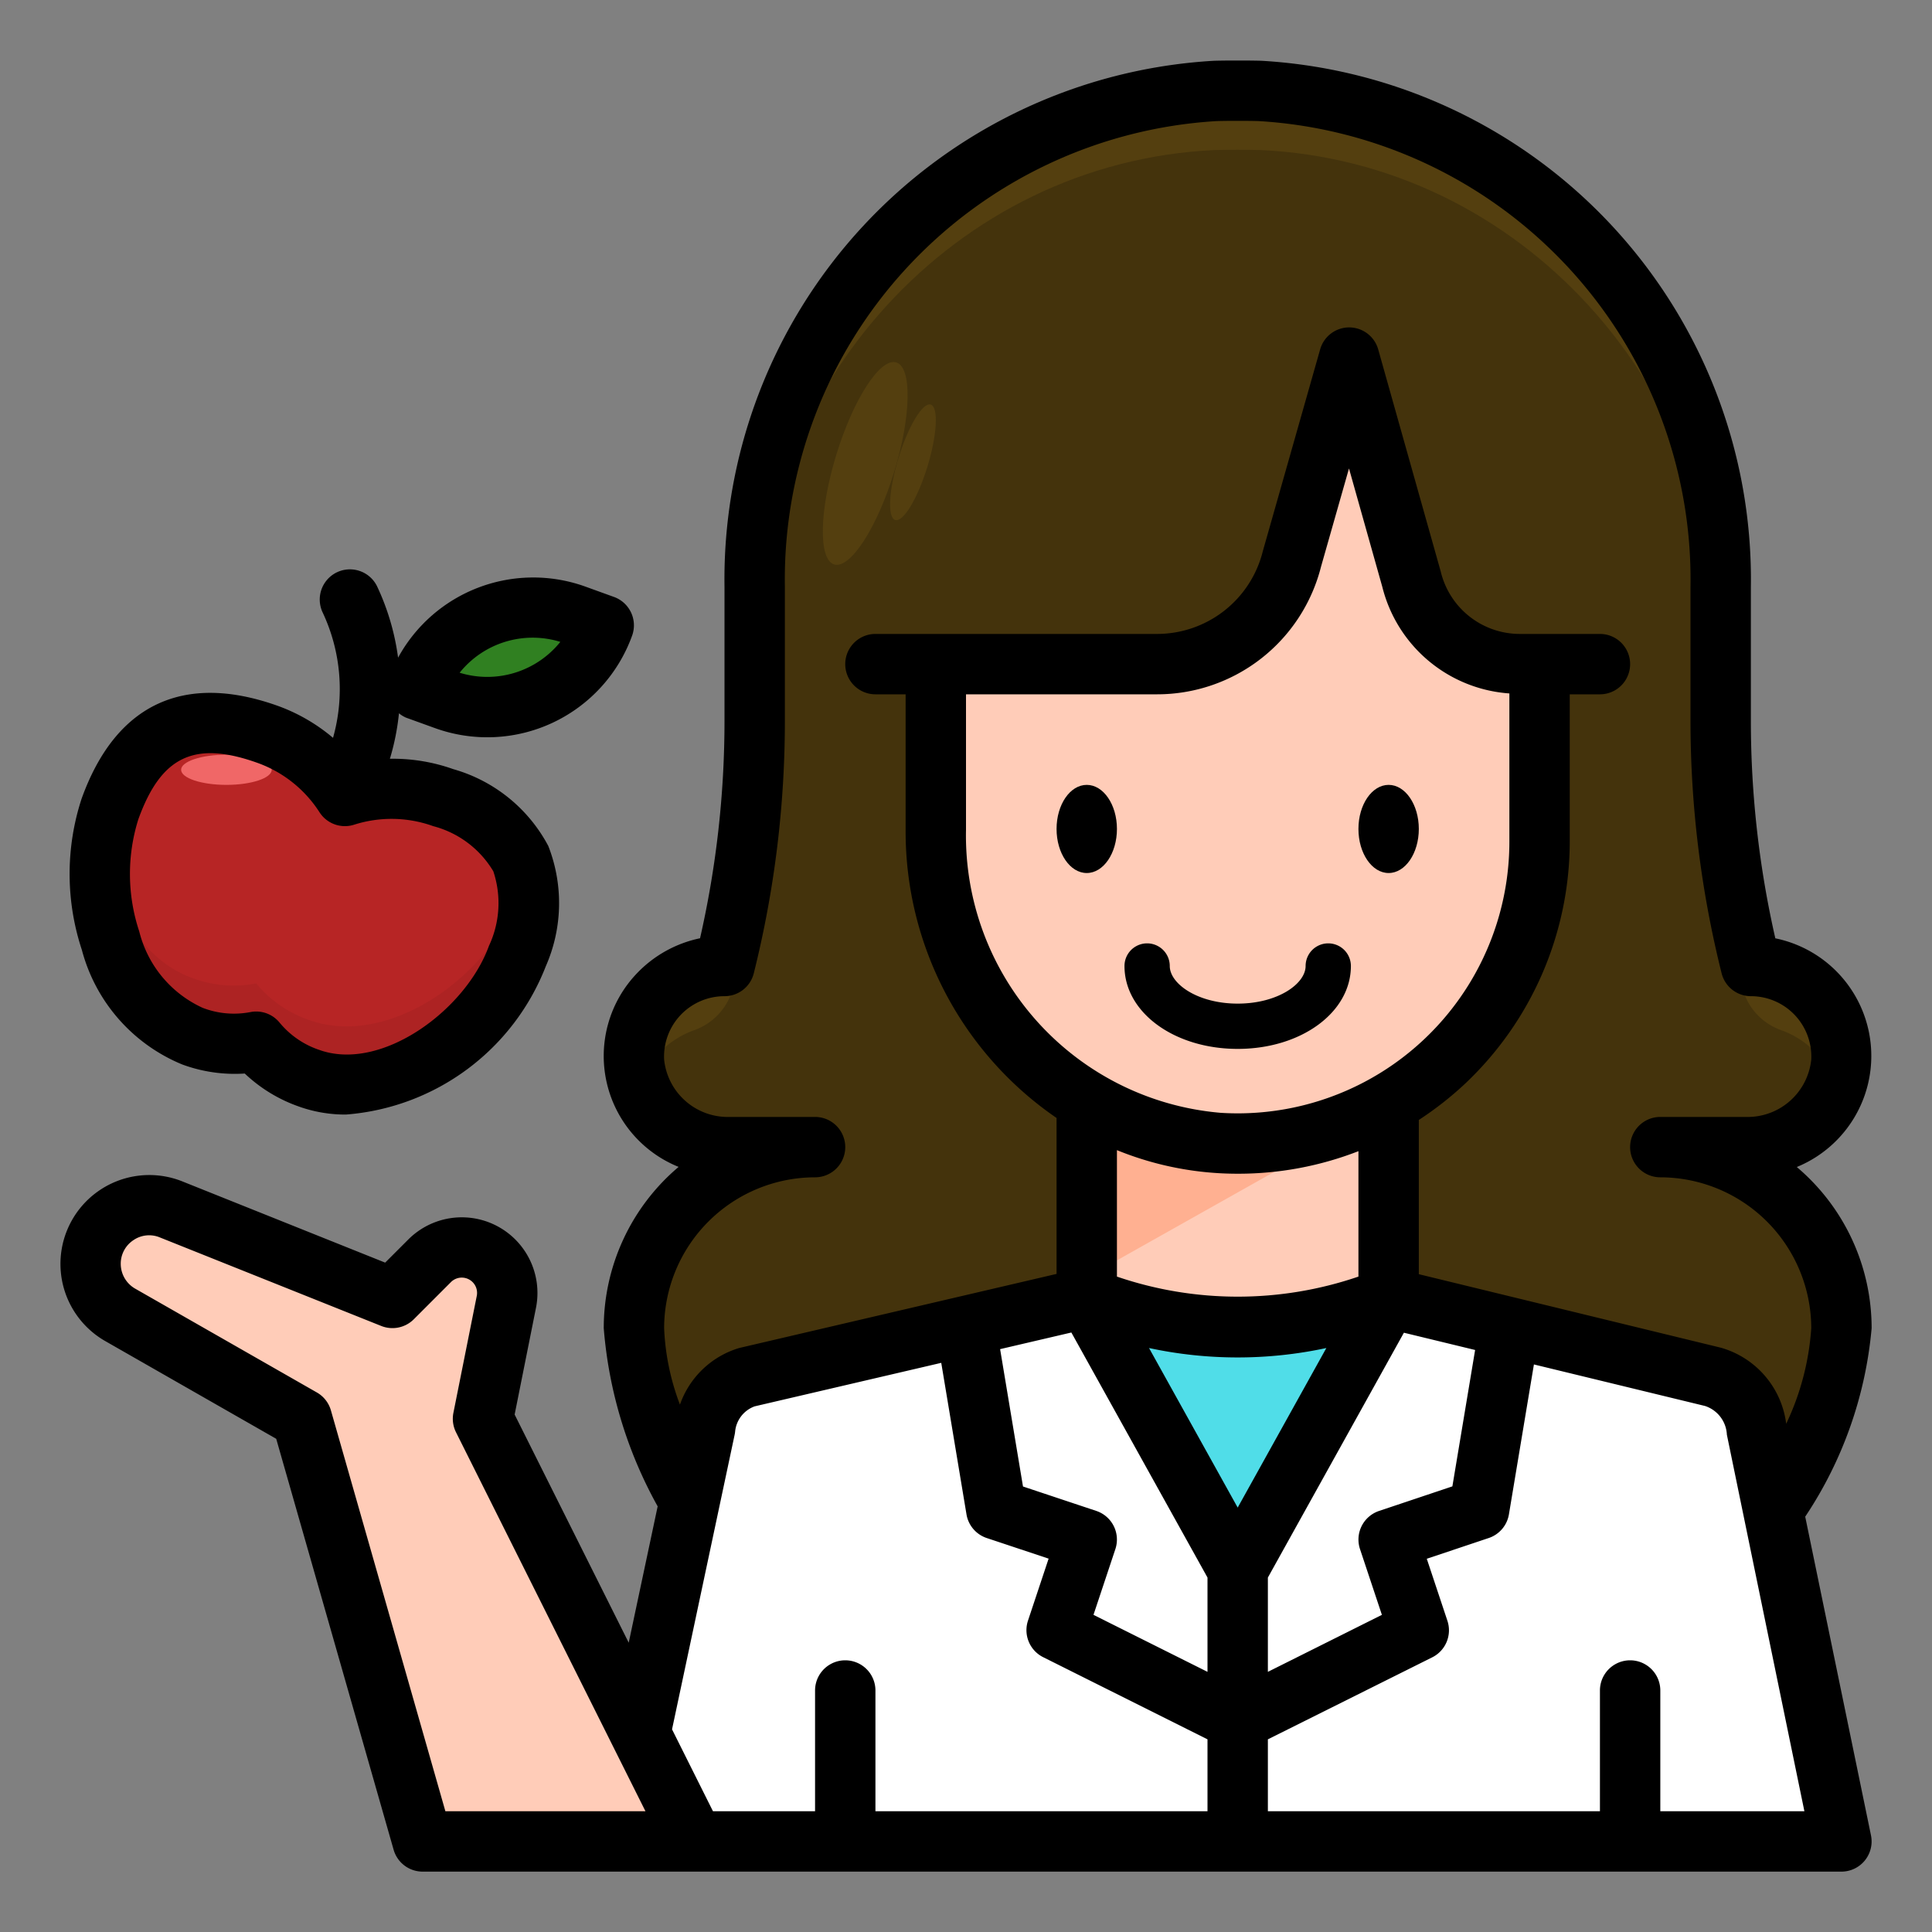 <svg xmlns="http://www.w3.org/2000/svg" id="Layer_1" height="512" viewBox="0 0 64 64" width="512" data-name="Layer 1"><rect x="0" y="0" width="64" height="64" fill="#808080" stroke="none"/><path d="m55 37.995h2.83a3.114 3.114 0 0 0 3.17-2.838 3 3 0 0 0 -3-3.157 33.419 33.419 0 0 1 -1-8.114v-4.439c0-8.615-6.621-16.028-15.227-16.433-.259-.013-1.287-.013-1.546 0-8.606.405-15.227 7.818-15.227 16.433v4.434a33.419 33.419 0 0 1 -1 8.119 3 3 0 0 0 -3 3.162 3.114 3.114 0 0 0 3.166 2.838h2.834a6 6 0 0 0 -6 6c0 1.9 1.012 4.086 1.829 5.763l35.917.285a12.791 12.791 0 0 0 2.254-6.048 6 6 0 0 0 -6-6.005z" fill="#44330c"></path><path d="m36 36.493v6.507l5 9 5-9v-6.457z" fill="#ffccb8"></path><path d="m36 42.313 10-5.625v-.145l-10-.05z" fill="#ffb091"></path><path d="m50.344 22a3.692 3.692 0 0 1 -3.582-2.8l-2.07-7.357-1.892 6.657a4.615 4.615 0 0 1 -4.48 3.5h-7.32v5.49a10.259 10.259 0 0 0 9.382 10.372 10 10 0 0 0 10.618-9.981v-5.881z" fill="#ffccb8"></path><path d="m36 43 5 9 5-9a13.462 13.462 0 0 1 -10 0z" fill="#50dde8"></path><path d="m58.185 47.319a2 2 0 0 0 -1.414-1.706l-10.771-2.613-5 9v9h20z" fill="#fff"></path><path d="m20 20.715-.964-.348a4.1 4.1 0 0 0 -5.248 2.465l.964.348a4.1 4.1 0 0 0 5.248-2.465z" fill="#308021"></path><path d="m8.889 24.333c-2.663-.961-4.321-.1-5.248 2.465s.071 6.563 2.733 7.523a3.89 3.89 0 0 0 2.114.182 3.886 3.886 0 0 0 1.742 1.21c2.662.96 5.981-1.477 6.908-4.045s.2-4.287-2.465-5.248a5.081 5.081 0 0 0 -3.248-.058 5.078 5.078 0 0 0 -2.536-2.029z" fill="#b72525"></path><path d="m17.138 29.741c-.927 2.568-4.246 5.006-6.908 4.045a3.886 3.886 0 0 1 -1.742-1.21 3.889 3.889 0 0 1 -2.114-.176c-1.724-.623-2.746-2.519-3-4.475-.351 2.482.7 5.572 3 6.4a3.89 3.89 0 0 0 2.114.182 3.886 3.886 0 0 0 1.742 1.21c2.662.96 5.981-1.477 6.908-4.045a4.592 4.592 0 0 0 .25-2.787 7.083 7.083 0 0 1 -.25.856z" fill="#ad2323"></path><ellipse cx="7.5" cy="25.5" fill="#f06767" rx="1.5" ry=".5"></ellipse><path d="m23.815 47.319a2 2 0 0 1 1.414-1.706l10.771-2.613 5 9v9h-20z" fill="#fff"></path><path d="m16.774 43.124a1.506 1.506 0 0 0 -2.542-1.361l-1.232 1.237-7.334-2.938a1.944 1.944 0 0 0 -1.686 3.493l6.02 3.445 4 14h9l-7-14z" fill="#ffccb8"></path><g fill="#543f0f"><path d="m57 25.839a33.438 33.438 0 0 0 .709 6.848 2.03 2.03 0 0 0 1.329 1.451 3.007 3.007 0 0 1 1.784 1.813 2.76 2.76 0 0 0 .178-.794 3 3 0 0 0 -3-3.157 33.419 33.419 0 0 1 -1-8.114z"></path><path d="m22.962 34.138a2.03 2.03 0 0 0 1.329-1.451 33.438 33.438 0 0 0 .709-6.848v-1.958a33.419 33.419 0 0 1 -1 8.119 3 3 0 0 0 -3 3.162 2.76 2.76 0 0 0 .174.794 3.007 3.007 0 0 1 1.788-1.818z"></path><path d="m40.227 4.971c.259-.012 1.287-.012 1.546 0 8.606.405 15.227 7.818 15.227 16.434v-1.958c0-8.615-6.621-16.028-15.227-16.433-.259-.013-1.287-.013-1.546 0-8.606.405-15.227 7.818-15.227 16.433v1.958c0-8.616 6.621-16.029 15.227-16.434z"></path><ellipse cx="28.661" cy="15.358" rx="3.5" ry="1" transform="matrix(.294 -.956 .956 .294 5.553 38.236)"></ellipse><ellipse cx="30.242" cy="15.322" rx="2" ry=".5" transform="matrix(.294 -.956 .956 .294 6.704 39.721)"></ellipse></g><ellipse cx="36" cy="27.46" rx="1" ry="1.46"></ellipse><ellipse cx="46" cy="27.46" rx="1" ry="1.46"></ellipse><path d="m41 34.746c2.1 0 3.75-1.206 3.75-2.746a.75.75 0 0 0 -1.5 0c0 .589-.924 1.246-2.25 1.246s-2.25-.657-2.25-1.246a.75.75 0 0 0 -1.5 0c0 1.54 1.65 2.746 3.75 2.746z"></path><path d="m3.483 44.423 5.667 3.239 3.888 13.609a1 1 0 0 0 .962.729h47a1 1 0 0 0 .979-1.2l-2.179-10.558a13.382 13.382 0 0 0 2.2-6.242 6.989 6.989 0 0 0 -2.479-5.341 3.977 3.977 0 0 0 -.711-7.576 32.409 32.409 0 0 1 -.81-7.2v-4.436a17.208 17.208 0 0 0 -16.18-17.432c-.291-.014-1.349-.014-1.64 0a17.208 17.208 0 0 0 -16.18 17.432v4.434a32.409 32.409 0 0 1 -.81 7.2 4.02 4.02 0 0 0 -2.09 1.161 3.96 3.96 0 0 0 1.38 6.413 6.989 6.989 0 0 0 -2.48 5.345 14.492 14.492 0 0 0 1.786 5.9l-.959 4.517-3.779-7.558.707-3.536a2.506 2.506 0 0 0 -4.23-2.263l-.766.766-6.722-2.692a2.944 2.944 0 0 0 -2.554 5.289zm32.833 5.628-2.428-.809-.758-4.55 2.36-.551 4.51 8.118v3.123l-3.777-1.888.725-2.178a1 1 0 0 0 -.632-1.265zm-4.316-27.051h6.319a5.6 5.6 0 0 0 5.44-4.222l.928-3.26 1.105 3.927a4.673 4.673 0 0 0 4.208 3.526v4.91a9 9 0 0 1 -9.559 8.983 9.217 9.217 0 0 1 -8.441-9.374zm13.052 28.316.725 2.178-3.777 1.888v-3.123l4.506-8.111 2.359.572-.753 4.518-2.429.814a1 1 0 0 0 -.631 1.264zm-4.052-1.375-2.937-5.286a13.98 13.98 0 0 0 5.874 0zm-.678-11.081c.23.015.459.021.687.021a10.964 10.964 0 0 0 3.991-.747v4.155a12.371 12.371 0 0 1 -8 0v-4.189a10.556 10.556 0 0 0 3.322.76zm14.678 21.14v-4a1 1 0 0 0 -2 0v4h-11v-2.382l5.447-2.718a1 1 0 0 0 .5-1.211l-.683-2.053 2.052-.687a1 1 0 0 0 .669-.784l.828-4.966 5.669 1.376a1.052 1.052 0 0 1 .723.951l2.568 12.474zm-28-21a1 1 0 1 0 0-2h-2.83a2.119 2.119 0 0 1 -2.17-1.9 2 2 0 0 1 2-2.1 1 1 0 0 0 .97-.758 34.473 34.473 0 0 0 1.03-8.361v-4.434a15.212 15.212 0 0 1 14.273-15.434c.227-.013 1.227-.013 1.454 0a15.212 15.212 0 0 1 14.273 15.434v4.434a34.473 34.473 0 0 0 1.03 8.357 1 1 0 0 0 .97.762 2 2 0 0 1 2 2.1 2.119 2.119 0 0 1 -2.17 1.9h-2.83a1 1 0 0 0 0 2 5.006 5.006 0 0 1 5 5 8.742 8.742 0 0 1 -.83 3.165 3.01 3.01 0 0 0 -2.162-2.52l-10.008-2.436v-5.109a11.192 11.192 0 0 0 1.54-1.208 11.05 11.05 0 0 0 3.46-8.011v-4.881h1a1 1 0 0 0 0-2h-2.655a2.694 2.694 0 0 1 -2.619-2.068l-2.071-7.357a1 1 0 0 0 -.961-.729 1 1 0 0 0 -.962.726l-1.9 6.689a3.611 3.611 0 0 1 -3.513 2.739h-9.319a1 1 0 0 0 0 2h1v4.49a11.5 11.5 0 0 0 5 9.544v5.166l-10.516 2.455a2.988 2.988 0 0 0 -1.96 1.875 8.04 8.04 0 0 1 -.524-2.53 5.006 5.006 0 0 1 5-5zm-2.665 8.531a.9.9 0 0 0 .016-.1.988.988 0 0 1 .649-.844l6.18-1.441.836 5.018a1 1 0 0 0 .67.785l2.051.683-.683 2.052a1 1 0 0 0 .5 1.211l5.446 2.723v2.382h-11v-4a1 1 0 0 0 -2 0v4h-3.382l-1.356-2.713zm-19.92-6.446a.923.923 0 0 1 .88-.094l7.334 2.933a1 1 0 0 0 1.078-.221l1.232-1.233a.507.507 0 0 1 .855.457l-.774 3.873a1 1 0 0 0 .085.644l6.277 12.556h-6.628l-3.792-13.279a1 1 0 0 0 -.466-.594l-6.02-3.44a.948.948 0 0 1 -.476-.82.932.932 0 0 1 .415-.782z"></path><path d="m13.448 23.772.965.349a5.1 5.1 0 0 0 6.527-3.066 1 1 0 0 0 -.6-1.28l-.965-.349a5.1 5.1 0 0 0 -6.188 2.36 8.025 8.025 0 0 0 -.69-2.351 1 1 0 1 0 -1.81.851 5.955 5.955 0 0 1 .345 4.156 5.974 5.974 0 0 0 -1.8-1.049c-3.139-1.133-5.4-.074-6.529 3.065a8.019 8.019 0 0 0 .01 5.013 5.667 5.667 0 0 0 3.324 3.791 5.027 5.027 0 0 0 2.071.3 5.006 5.006 0 0 0 1.786 1.091 4.57 4.57 0 0 0 1.564.268 7.74 7.74 0 0 0 6.623-4.914 5.192 5.192 0 0 0 .082-3.983 5.153 5.153 0 0 0 -3.147-2.545 5.976 5.976 0 0 0 -2.1-.344 7.967 7.967 0 0 0 .3-1.507.957.957 0 0 0 .232.144zm5.114-2.509a3.105 3.105 0 0 1 -3.336 1.022 3.1 3.1 0 0 1 3.336-1.022zm-4.228 6.1a3.285 3.285 0 0 1 2.008 1.5 3.328 3.328 0 0 1 -.145 2.47c-.771 2.134-3.571 4.189-5.628 3.444a2.9 2.9 0 0 1 -1.306-.9 1 1 0 0 0 -.776-.369.989.989 0 0 0 -.194.019 2.883 2.883 0 0 1 -1.579-.141 3.782 3.782 0 0 1 -2.1-2.527 6.04 6.04 0 0 1 -.032-3.717c.758-2.1 1.867-2.62 3.969-1.863a4.074 4.074 0 0 1 2.037 1.634 1 1 0 0 0 1.134.409 4.082 4.082 0 0 1 2.612.039z"></path></svg>